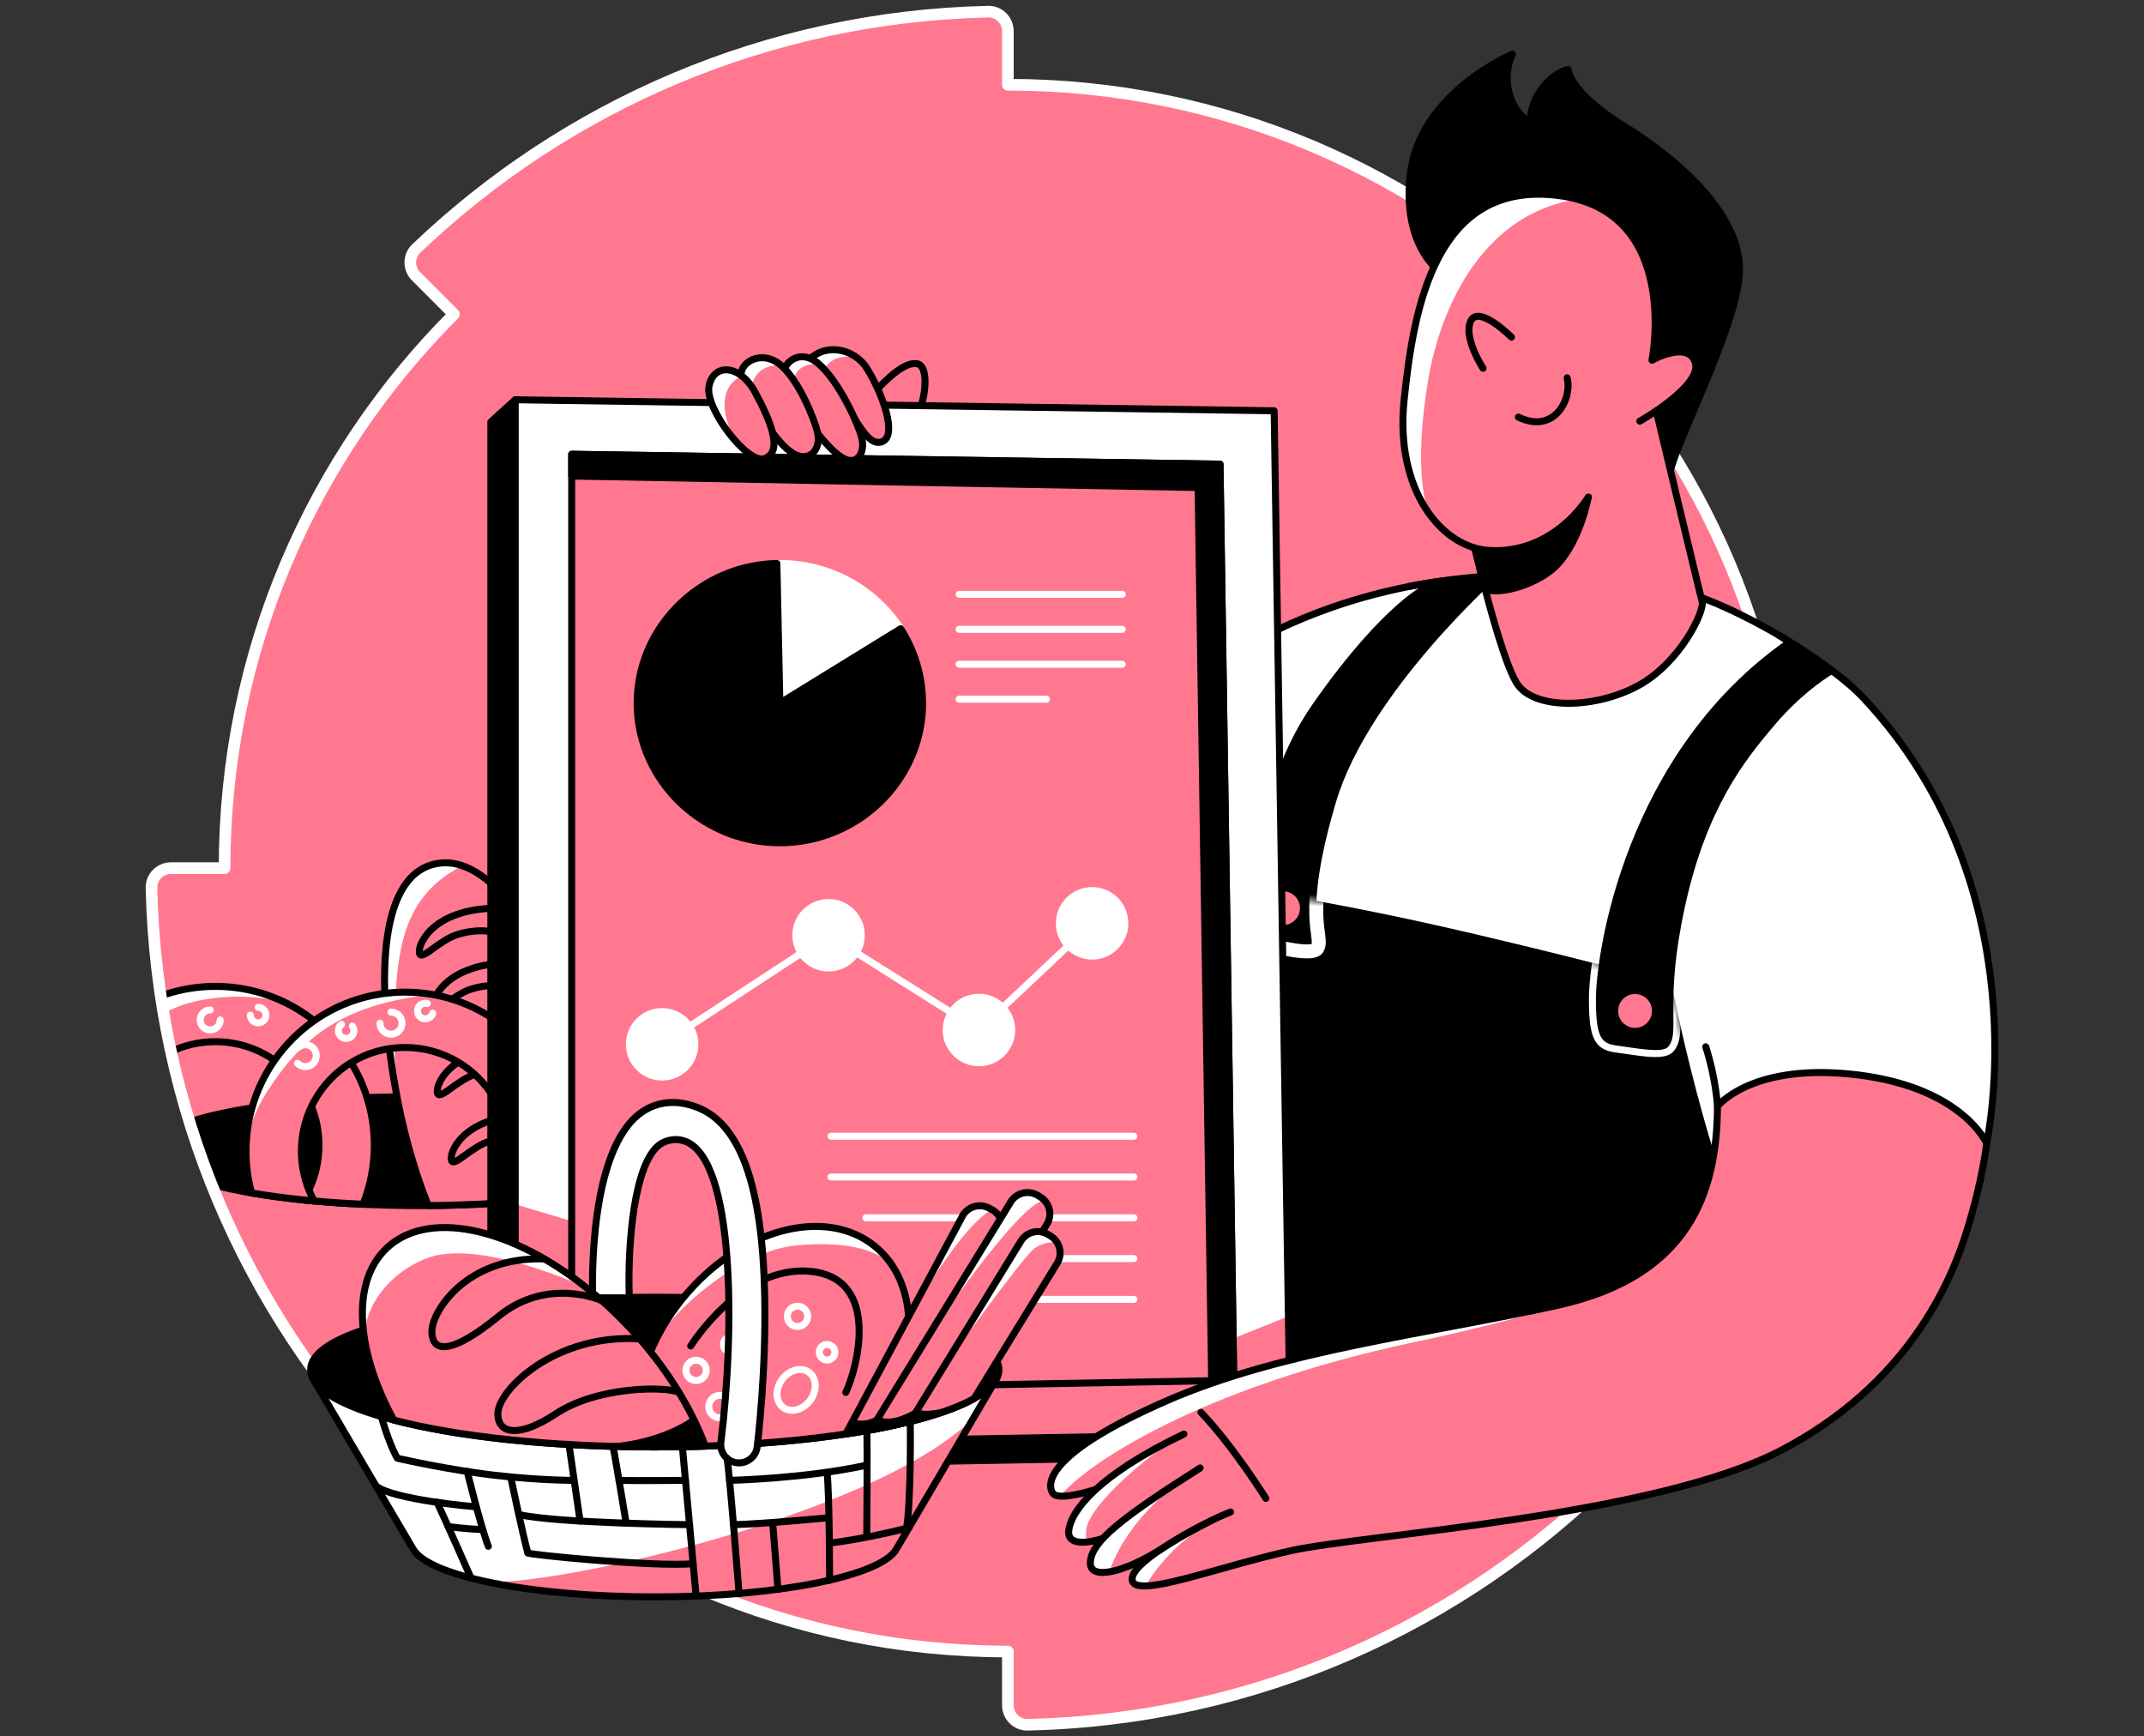<svg width="368" height="298" viewBox="0 0 368 298" fill="none" xmlns="http://www.w3.org/2000/svg">
<rect x="0" y="0" width="368" height="298" fill="#333333" stroke="none"/>
<path d="M77.937 244.063C102.264 268.391 135.87 283.433 172.991 283.433V292.656C172.991 294.515 174.517 296.04 176.376 295.999C254.884 294.226 318.226 230.898 320.002 152.372C320.047 150.513 318.519 148.988 316.659 148.988H307.436C307.436 74.739 247.244 14.543 172.991 14.543V5.344C172.991 3.478 171.466 1.956 169.607 2.001C131.57 2.862 97.083 18.172 71.437 42.661C70.094 43.942 70.094 46.097 71.406 47.409L77.913 53.933C53.592 78.261 38.547 111.867 38.547 148.988H29.344C27.485 148.988 25.959 150.513 26.001 152.372C26.858 190.409 42.175 224.893 66.661 250.539C67.942 251.886 70.09 251.882 71.409 250.57L77.933 244.063H77.937Z" fill="#FF788F"/>
<mask id="mask0_5742_690" style="mask-type:alpha" maskUnits="userSpaceOnUse" x="26" y="2" width="295" height="294">
<path d="M77.937 244.063C102.264 268.391 135.87 283.433 172.991 283.433V292.656C172.991 294.515 174.517 296.04 176.376 295.999C254.884 294.226 318.226 230.898 320.002 152.372C320.047 150.513 318.519 148.988 316.659 148.988H307.436C307.436 74.739 247.244 14.543 172.991 14.543V5.344C172.991 3.478 171.466 1.956 169.607 2.001C131.57 2.862 97.083 18.172 71.437 42.661C70.094 43.942 70.094 46.097 71.406 47.409L77.913 53.933C53.592 78.261 38.547 111.867 38.547 148.988H29.344C27.485 148.988 25.959 150.513 26.001 152.372C26.858 190.409 42.175 224.893 66.661 250.539C67.942 251.886 70.09 251.882 71.409 250.57L77.933 244.063H77.937Z" fill="#B880FF"/>
</mask>
<g mask="url(#mask0_5742_690)">
<path d="M117.678 197.26C117.678 198.531 116.507 199.75 114.386 200.862H114.38C112.851 201.667 110.833 202.414 108.392 203.089C107.604 203.31 106.771 203.52 105.903 203.723C105.438 203.836 104.95 203.943 104.461 204.046C103.758 204.198 103.032 204.346 102.285 204.487C101.934 204.556 101.582 204.618 101.221 204.68C101.042 204.707 100.866 204.738 100.68 204.769C99.613 204.952 98.504 205.124 97.358 205.286C96.787 205.365 96.208 205.444 95.619 205.516C92.297 205.947 88.696 206.281 84.888 206.515C82.884 206.639 80.822 206.735 78.718 206.797C77.007 206.856 75.265 206.887 73.495 206.897C73.01 206.904 72.518 206.904 72.025 206.904C71.35 206.904 70.679 206.897 70.015 206.894C67.377 206.866 64.799 206.794 62.303 206.68C59.393 206.549 56.587 206.36 53.916 206.115H53.909C53.292 206.057 52.68 206.002 52.077 205.936C48.886 205.606 45.904 205.203 43.181 204.738C41.087 204.377 39.156 203.974 37.4 203.544C30.528 201.86 26.369 199.66 26.369 197.26C26.369 195.377 28.927 193.69 33.358 192.299C36.026 191.463 39.37 190.729 43.243 190.127C46.221 189.665 49.512 189.273 53.045 188.977C53.355 188.946 53.661 188.918 53.978 188.898C56.839 188.663 59.858 188.488 62.995 188.374C63.528 188.354 64.062 188.333 64.602 188.316C65.769 188.278 66.95 188.254 68.145 188.233C69.426 188.216 70.72 188.206 72.029 188.206C73.337 188.206 74.583 188.216 75.837 188.233C78.945 188.285 81.965 188.391 84.864 188.553C88.661 188.753 92.259 189.049 95.571 189.431C97.454 189.645 99.248 189.886 100.939 190.154C102.557 190.406 104.078 190.684 105.497 190.981C105.576 190.998 105.648 191.012 105.721 191.022C106.929 191.277 108.065 191.556 109.112 191.838C109.804 192.031 110.458 192.223 111.068 192.423C111.704 192.633 112.297 192.843 112.851 193.067C113.436 193.298 113.97 193.532 114.459 193.78C115.95 194.537 116.958 195.353 117.406 196.224C117.588 196.558 117.678 196.909 117.678 197.26V197.26Z" fill="black" stroke="black" stroke-width="1.2" stroke-linecap="round" stroke-linejoin="round"/>
<path d="M102.285 204.487C101.934 204.556 101.582 204.618 101.221 204.68C101.042 204.707 100.866 204.738 100.68 204.769C99.613 204.952 98.504 205.124 97.358 205.286C96.786 205.365 96.208 205.444 95.619 205.516C92.297 205.947 88.696 206.281 84.888 206.515C82.884 206.639 80.822 206.735 78.718 206.797C77.007 206.855 75.265 206.886 73.495 206.897C71.664 202.314 70.08 197.191 68.854 191.717C68.593 190.547 68.359 189.383 68.142 188.233C64.237 167.555 65.146 149.449 75.42 148.141C84.939 146.929 94.941 162.639 99.882 184.793C100.284 186.598 100.636 188.388 100.932 190.151C101.796 195.201 102.23 200.045 102.278 204.483L102.285 204.487Z" fill="#FF788F"/>
<path d="M79.073 148.733C70.352 153.326 68.279 160.752 67.814 172.182C67.35 183.613 68.334 189.208 68.334 189.208C68.334 189.208 64.709 179.574 65.701 164.722C66.637 150.702 71.333 149.394 74.845 148.241C78.357 147.087 79.073 148.733 79.073 148.733Z" fill="white"/>
<path d="M102.285 204.487C101.934 204.556 101.582 204.618 101.221 204.68C101.042 204.707 100.866 204.738 100.68 204.769C99.613 204.952 98.504 205.124 97.358 205.286C96.786 205.365 96.208 205.444 95.619 205.516C92.297 205.947 88.696 206.281 84.888 206.515C82.884 206.639 80.822 206.735 78.718 206.797C77.007 206.855 75.265 206.886 73.495 206.897C71.664 202.314 70.08 197.191 68.854 191.717C68.593 190.547 68.359 189.383 68.142 188.233C64.237 167.555 65.146 149.449 75.42 148.141C84.939 146.929 94.941 162.639 99.882 184.793C100.284 186.598 100.636 188.388 100.932 190.151C101.796 195.201 102.23 200.045 102.278 204.483L102.285 204.487Z" stroke="black" stroke-width="1.2" stroke-linecap="round" stroke-linejoin="round"/>
<path d="M62.998 188.375C62.334 186.244 61.414 184.23 60.268 182.363C58.584 179.606 56.422 177.172 53.905 175.178C49.247 171.484 43.363 169.281 36.963 169.281C31.086 169.281 25.646 171.14 21.191 174.293C18.647 176.097 16.43 178.328 14.629 180.876L23.739 184.663C24.204 184.147 24.696 183.658 25.219 183.204C28.349 180.453 32.46 178.776 36.959 178.776C40.736 178.776 44.245 179.953 47.119 181.968C49.664 183.737 51.719 186.147 53.048 188.974C53.196 189.277 53.33 189.58 53.458 189.893C54.291 191.955 54.749 194.204 54.749 196.558C54.749 199.299 54.133 201.902 53.017 204.219C52.735 204.804 52.421 205.379 52.081 205.93C52.683 205.992 53.296 206.051 53.912 206.109H53.919C56.594 206.353 59.397 206.543 62.306 206.674C63.563 203.544 64.248 200.132 64.248 196.558C64.248 193.708 63.807 190.953 62.998 188.368V188.375Z" fill="#FF788F"/>
<path d="M19.019 182.704C19.019 182.704 23.856 174.255 32.928 172.004C42.003 169.752 49.209 172.183 49.209 172.183C49.209 172.183 42.54 167.979 32.308 169.549C22.076 171.119 14.626 180.119 14.626 180.119L19.015 182.708L19.019 182.704Z" fill="white"/>
<path d="M62.998 188.375C62.334 186.244 61.414 184.23 60.268 182.363C58.584 179.606 56.422 177.172 53.905 175.178C49.247 171.484 43.363 169.281 36.963 169.281C31.086 169.281 25.646 171.14 21.191 174.293C18.647 176.097 16.43 178.328 14.629 180.876L23.739 184.663C24.204 184.147 24.696 183.658 25.219 183.204C28.349 180.453 32.46 178.776 36.959 178.776C40.736 178.776 44.245 179.953 47.119 181.968C49.664 183.737 51.719 186.147 53.048 188.974C53.196 189.277 53.33 189.58 53.458 189.893C54.291 191.955 54.749 194.204 54.749 196.558C54.749 199.299 54.133 201.902 53.017 204.219C52.735 204.804 52.421 205.379 52.081 205.93C52.683 205.992 53.296 206.051 53.912 206.109H53.919C56.594 206.353 59.397 206.543 62.306 206.674C63.563 203.544 64.248 200.132 64.248 196.558C64.248 193.708 63.807 190.953 62.998 188.368V188.375Z" stroke="black" stroke-width="1.2" stroke-linecap="round" stroke-linejoin="round"/>
<path d="M86.465 165.266C76.071 165.817 73.867 171.907 74.342 173.064C74.821 174.221 77.713 170.73 80.867 169.752C84.182 168.726 86.564 169.27 86.564 169.27" stroke="black" stroke-width="1.2" stroke-linecap="round" stroke-linejoin="round"/>
<path d="M87.229 179.86C76.835 180.411 74.632 186.501 75.107 187.658C75.585 188.815 78.477 185.324 81.631 184.346C84.946 183.32 87.329 183.864 87.329 183.864" stroke="black" stroke-width="1.2" stroke-linecap="round" stroke-linejoin="round"/>
<path d="M89.622 191.366C79.228 191.917 77.024 198.008 77.499 199.164C77.978 200.321 80.87 196.83 84.024 195.852C87.339 194.826 89.722 195.37 89.722 195.37" stroke="black" stroke-width="1.2" stroke-linecap="round" stroke-linejoin="round"/>
<path d="M95.571 189.432C92.118 178.328 81.758 170.269 69.519 170.269C63.711 170.269 58.326 172.083 53.905 175.178C51.261 177.023 48.961 179.327 47.123 181.971C45.405 184.426 44.086 187.173 43.25 190.127C42.585 192.485 42.23 194.982 42.23 197.557C42.23 200.132 42.564 202.449 43.188 204.735C45.907 205.2 48.892 205.603 52.084 205.933C52.687 205.995 53.299 206.054 53.916 206.112C53.585 205.506 53.282 204.873 53.02 204.222C52.187 202.16 51.729 199.912 51.729 197.557C51.729 194.816 52.352 192.214 53.461 189.896C53.623 189.556 53.795 189.222 53.984 188.898C55.475 186.213 57.648 183.957 60.268 182.363C62.964 180.714 66.134 179.767 69.519 179.767C76.06 179.767 81.772 183.293 84.867 188.554C86.42 191.191 87.312 194.272 87.312 197.56C87.312 200.848 86.434 203.885 84.895 206.519C88.703 206.285 92.304 205.947 95.626 205.52C96.394 203.004 96.807 200.328 96.807 197.56C96.807 194.792 96.377 192.003 95.571 189.435V189.432Z" fill="#FF788F"/>
<path d="M74.132 170.661C58.891 172.42 51.994 177.808 45.87 187.307C41.621 193.894 42.131 199.141 42.465 201.117C42.798 203.096 40.66 189.18 47.687 181.193C54.714 173.209 59.6 171.993 64.251 170.778C68.902 169.563 74.136 170.658 74.136 170.658L74.132 170.661Z" fill="white"/>
<path d="M95.571 189.432C92.118 178.328 81.758 170.269 69.519 170.269C63.711 170.269 58.326 172.083 53.905 175.178C51.261 177.023 48.961 179.327 47.123 181.971C45.405 184.426 44.086 187.173 43.25 190.127C42.585 192.485 42.23 194.982 42.23 197.557C42.23 200.132 42.564 202.449 43.188 204.735C45.907 205.2 48.892 205.603 52.084 205.933C52.687 205.995 53.299 206.054 53.916 206.112C53.585 205.506 53.282 204.873 53.02 204.222C52.187 202.16 51.729 199.912 51.729 197.557C51.729 194.816 52.352 192.214 53.461 189.896C53.623 189.556 53.795 189.222 53.984 188.898C55.475 186.213 57.648 183.957 60.268 182.363C62.964 180.714 66.134 179.767 69.519 179.767C76.06 179.767 81.772 183.293 84.867 188.554C86.42 191.191 87.312 194.272 87.312 197.56C87.312 200.848 86.434 203.885 84.895 206.519C88.703 206.285 92.304 205.947 95.626 205.52C96.394 203.004 96.807 200.328 96.807 197.56C96.807 194.792 96.377 192.003 95.571 189.435V189.432Z" stroke="black" stroke-width="1.2" stroke-linecap="round" stroke-linejoin="round"/>
<path d="M37.796 175.04C37.796 175.987 37.028 176.755 36.081 176.755C35.135 176.755 34.367 175.987 34.367 175.04C34.367 174.093 35.135 173.326 36.081 173.326" stroke="white" stroke-width="1.2" stroke-linecap="round" stroke-linejoin="round"/>
<path d="M51.103 179.826C51.846 179.103 53.038 179.123 53.761 179.867C54.484 180.611 54.463 181.802 53.719 182.525C52.976 183.248 51.785 183.227 51.062 182.484" stroke="white" stroke-width="1.2" stroke-linecap="round" stroke-linejoin="round"/>
<path d="M44.306 172.875C45.047 172.875 45.642 173.474 45.642 174.21C45.642 174.947 45.043 175.546 44.306 175.546C43.57 175.546 42.971 174.947 42.971 174.21" stroke="white" stroke-width="1.2" stroke-linecap="round" stroke-linejoin="round"/>
<path d="M67.112 173.701C68.159 173.701 69.006 174.548 69.006 175.595C69.006 176.641 68.159 177.488 67.112 177.488C66.066 177.488 65.219 176.641 65.219 175.595" stroke="white" stroke-width="1.2" stroke-linecap="round" stroke-linejoin="round"/>
<path d="M60.485 176.094C60.922 176.689 60.794 177.526 60.202 177.963C59.607 178.4 58.77 178.273 58.333 177.681C57.896 177.089 58.023 176.249 58.615 175.811" stroke="white" stroke-width="1.2" stroke-linecap="round" stroke-linejoin="round"/>
<path d="M74.284 173.876C74.084 174.589 73.347 175.002 72.635 174.806C71.922 174.606 71.509 173.87 71.705 173.157C71.901 172.444 72.641 172.031 73.354 172.227" stroke="white" stroke-width="1.2" stroke-linecap="round" stroke-linejoin="round"/>
<path d="M84.148 155.884C73.754 156.435 71.55 162.525 72.025 163.682C72.504 164.839 75.396 161.348 78.55 160.37C81.865 159.344 84.248 159.888 84.248 159.888" stroke="black" stroke-width="1.2" stroke-linecap="round" stroke-linejoin="round"/>
</g>
<path d="M77.937 244.063C102.264 268.391 135.87 283.433 172.991 283.433V292.656C172.991 294.515 174.517 296.041 176.376 295.999C254.884 294.226 318.226 230.898 320.002 152.372C320.047 150.513 318.519 148.988 316.659 148.988H307.436C307.436 74.739 247.244 14.543 172.991 14.543V5.344C172.991 3.478 171.466 1.956 169.607 2.001C131.57 2.862 97.083 18.172 71.437 42.661C70.094 43.942 70.094 46.097 71.406 47.409L77.913 53.933C53.592 78.261 38.547 111.867 38.547 148.988H29.344C27.485 148.988 25.959 150.513 26.001 152.372C26.858 190.409 42.175 224.893 66.661 250.539C67.942 251.886 70.09 251.882 71.409 250.57L77.933 244.063H77.937Z" stroke="white" stroke-width="2" stroke-linecap="round" stroke-linejoin="round"/>
<path d="M148.203 69.488C151.69 65.302 155.064 62.162 157.271 62.396C159.478 62.63 158.796 67.781 158.091 69.623" fill="#FF788F"/>
<path d="M148.203 69.488C151.69 65.302 155.064 62.162 157.271 62.396C159.478 62.63 158.796 67.781 158.091 69.623" stroke="black" stroke-width="1.2" stroke-linecap="round" stroke-linejoin="round"/>
<path d="M206.139 116.239C206.139 116.239 233.087 92.046 284.248 100.337C295.31 102.13 313.258 112.727 319.999 119.954C350.517 152.651 340.99 196.235 340.99 196.235L291.079 206.701L213.314 196.934L206.133 116.243L206.139 116.239Z" fill="white" stroke="black" stroke-width="1.2" stroke-linecap="round" stroke-linejoin="round"/>
<path d="M217.122 240.214L214.513 74.305L91.364 72.515L88.434 68.607L84.248 72.411V252.13L217.27 249.803L221.457 245.998L217.122 240.214Z" fill="black" stroke="black" stroke-width="1.2" stroke-linecap="round" stroke-linejoin="round"/>
<path d="M217.893 153.285C217.893 153.285 230.763 155.047 253.396 160.367C276.033 165.686 286.885 168.857 286.885 168.857C286.885 168.857 293.372 201.874 301.459 216.076C310.462 231.882 231.847 246.928 231.847 246.928C231.847 246.928 218.048 241.602 217.893 241.243C217.738 240.885 217.893 153.285 217.893 153.285V153.285Z" fill="black"/>
<path d="M257.387 98.804C257.387 98.804 234.946 118.673 229.313 137.644C223.347 157.74 227.33 160.632 226.108 162.742C225.096 164.491 215.339 161.468 215.339 161.468C215.339 161.468 213.008 138.37 225.409 120.694C237.814 103.019 245.027 100.078 245.027 100.078" fill="black"/>
<mask id="mask1_5742_690" style="mask-type:alpha" maskUnits="userSpaceOnUse" x="217" y="153" width="86" height="94">
<path d="M217.893 153.285C217.893 153.285 230.763 155.047 253.396 160.367C276.033 165.686 286.885 168.857 286.885 168.857C286.885 168.857 293.372 201.874 301.459 216.076C310.462 231.882 231.847 246.928 231.847 246.928C231.847 246.928 218.048 241.602 217.893 241.243C217.738 240.885 217.893 153.285 217.893 153.285V153.285Z" fill="black"/>
</mask>
<g mask="url(#mask1_5742_690)">
<mask id="path-31-outside-1_5742_690" maskUnits="userSpaceOnUse" x="271.926" y="107.901" width="45" height="74" fill="black">
<rect fill="white" x="271.926" y="107.901" width="45" height="74"/>
<path d="M306.589 109.901C279.015 129.243 273.944 163.4 273.926 171.463C273.913 178.325 274.939 179.113 277.624 179.457C280.778 179.864 285.353 180.824 286.341 179.64C288.504 177.054 285.529 172.303 289.247 155.416C292.969 138.528 299.507 130.41 304.647 124.364C309.787 118.319 314.869 115.478 314.869 115.478"/>
</mask>
<path d="M306.589 109.901C279.015 129.243 273.944 163.4 273.926 171.463C273.913 178.325 274.939 179.113 277.624 179.457C280.778 179.864 285.353 180.824 286.341 179.64C288.504 177.054 285.529 172.303 289.247 155.416C292.969 138.528 299.507 130.41 304.647 124.364C309.787 118.319 314.869 115.478 314.869 115.478" fill="black"/>
<path d="M307.278 110.883C307.821 110.503 307.952 109.754 307.571 109.212C307.191 108.669 306.442 108.538 305.9 108.918L307.278 110.883ZM273.926 171.463L272.726 171.461L272.726 171.461L273.926 171.463ZM277.624 179.457L277.777 178.267L277.777 178.267L277.624 179.457ZM286.341 179.64L285.421 178.87L285.42 178.871L286.341 179.64ZM289.247 155.416L288.075 155.158L288.075 155.158L289.247 155.416ZM315.455 116.526C316.033 116.202 316.24 115.471 315.917 114.893C315.593 114.314 314.862 114.108 314.284 114.431L315.455 116.526ZM305.9 108.918C291.865 118.763 283.582 132.36 278.808 144.471C274.039 156.569 272.735 167.272 272.726 171.461L275.126 171.466C275.135 167.591 276.376 157.184 281.04 145.352C285.699 133.533 293.739 120.381 307.278 110.883L305.9 108.918ZM272.726 171.461C272.723 173.198 272.785 174.594 272.931 175.714C273.076 176.825 273.313 177.741 273.706 178.473C274.12 179.242 274.685 179.767 275.388 180.108C276.046 180.427 276.776 180.559 277.471 180.648L277.777 178.267C277.13 178.184 276.724 178.089 276.435 177.948C276.19 177.83 275.997 177.665 275.82 177.336C275.623 176.97 275.438 176.38 275.311 175.403C275.184 174.435 275.123 173.159 275.126 171.466L272.726 171.461ZM277.471 180.648C278.954 180.839 281.006 181.196 282.692 181.341C283.55 181.415 284.406 181.444 285.142 181.361C285.809 181.285 286.699 181.085 287.263 180.409L285.42 178.871C285.49 178.787 285.438 178.911 284.87 178.976C284.372 179.033 283.702 179.019 282.898 178.95C281.26 178.809 279.447 178.482 277.777 178.267L277.471 180.648ZM287.262 180.41C288.033 179.488 288.289 178.416 288.381 177.232C288.469 176.095 288.415 174.627 288.411 172.888C288.402 169.337 288.582 164.016 290.419 155.674L288.075 155.158C286.194 163.703 286.002 169.202 286.011 172.894C286.015 174.777 286.067 176.037 285.988 177.046C285.914 178.008 285.731 178.499 285.421 178.87L287.262 180.41ZM290.419 155.674C294.083 139.05 300.49 131.107 305.561 125.142L303.733 123.587C298.524 129.713 291.855 138.007 288.075 155.158L290.419 155.674ZM305.561 125.142C308.066 122.196 310.556 120.031 312.416 118.607C313.345 117.895 314.115 117.369 314.647 117.024C314.914 116.851 315.121 116.724 315.259 116.641C315.327 116.6 315.379 116.569 315.412 116.55C315.429 116.541 315.441 116.534 315.448 116.53C315.451 116.528 315.454 116.526 315.455 116.526C315.455 116.525 315.456 116.525 315.456 116.525C315.456 116.525 315.456 116.525 315.455 116.525C315.455 116.525 315.455 116.526 315.455 116.526C315.455 116.526 315.455 116.526 314.869 115.478C314.284 114.431 314.283 114.431 314.283 114.431C314.283 114.431 314.283 114.431 314.282 114.432C314.282 114.432 314.281 114.432 314.281 114.432C314.28 114.433 314.278 114.434 314.276 114.435C314.272 114.437 314.267 114.44 314.261 114.444C314.249 114.451 314.231 114.461 314.21 114.473C314.166 114.499 314.103 114.535 314.023 114.583C313.863 114.68 313.633 114.821 313.342 115.01C312.762 115.386 311.94 115.948 310.956 116.702C308.989 118.209 306.368 120.487 303.733 123.587L305.561 125.142Z" fill="white" mask="url(#path-31-outside-1_5742_690)"/>
<mask id="path-33-outside-2_5742_690" maskUnits="userSpaceOnUse" x="213.165" y="96.804" width="46" height="68" fill="black">
<rect fill="white" x="213.165" y="96.804" width="46" height="68"/>
<path d="M257.387 98.804C257.387 98.804 234.946 118.673 229.313 137.644C223.347 157.74 227.33 160.632 226.108 162.742C225.096 164.491 215.339 161.468 215.339 161.468C215.339 161.468 213.008 138.37 225.409 120.694C237.814 103.019 245.027 100.078 245.027 100.078"/>
</mask>
<path d="M257.387 98.804C257.387 98.804 234.946 118.673 229.313 137.644C223.347 157.74 227.33 160.632 226.108 162.742C225.096 164.491 215.339 161.468 215.339 161.468C215.339 161.468 213.008 138.37 225.409 120.694C237.814 103.019 245.027 100.078 245.027 100.078" fill="black"/>
<path d="M258.182 99.703C258.678 99.264 258.724 98.505 258.285 98.009C257.846 97.513 257.087 97.467 256.591 97.906L258.182 99.703ZM229.313 137.644L228.163 137.302L228.163 137.302L229.313 137.644ZM226.108 162.742L225.07 162.141L225.07 162.141L226.108 162.742ZM215.339 161.468L214.145 161.589C214.193 162.068 214.523 162.472 214.984 162.615L215.339 161.468ZM225.409 120.694L224.427 120.005L224.427 120.005L225.409 120.694ZM245.48 101.19C246.093 100.939 246.388 100.239 246.138 99.625C245.888 99.012 245.188 98.717 244.574 98.967L245.48 101.19ZM257.387 98.804C256.591 97.906 256.591 97.906 256.591 97.906C256.59 97.907 256.59 97.907 256.59 97.907C256.589 97.908 256.587 97.909 256.586 97.911C256.583 97.913 256.578 97.918 256.572 97.923C256.561 97.933 256.544 97.948 256.522 97.968C256.477 98.008 256.412 98.066 256.328 98.143C256.158 98.296 255.911 98.522 255.595 98.816C254.962 99.404 254.055 100.262 252.95 101.35C250.741 103.527 247.736 106.628 244.553 110.328C238.214 117.695 231.055 127.564 228.163 137.302L230.464 137.985C233.205 128.753 240.082 119.203 246.372 111.893C249.503 108.254 252.46 105.202 254.634 103.06C255.721 101.99 256.611 101.148 257.228 100.574C257.537 100.288 257.777 100.068 257.939 99.921C258.02 99.848 258.082 99.793 258.123 99.756C258.143 99.738 258.158 99.724 258.168 99.715C258.173 99.711 258.177 99.707 258.179 99.705C258.18 99.704 258.181 99.704 258.182 99.703C258.182 99.703 258.182 99.703 258.182 99.703C258.182 99.703 258.182 99.703 257.387 98.804ZM228.163 137.302C225.155 147.433 224.63 153.31 224.732 156.971C224.783 158.793 224.991 160.058 225.094 160.903C225.206 161.808 225.151 162 225.07 162.141L227.147 163.344C227.676 162.429 227.582 161.469 227.477 160.61C227.364 159.69 227.178 158.581 227.131 156.904C227.038 153.567 227.505 147.95 230.464 137.985L228.163 137.302ZM225.07 162.141C225.193 161.928 225.335 161.962 225.082 162.021C224.867 162.071 224.523 162.099 224.041 162.082C223.087 162.048 221.852 161.851 220.59 161.587C219.34 161.325 218.114 161.009 217.198 160.756C216.74 160.631 216.362 160.521 216.099 160.444C215.968 160.405 215.865 160.374 215.796 160.353C215.762 160.343 215.736 160.335 215.718 160.33C215.71 160.327 215.703 160.325 215.699 160.324C215.697 160.323 215.696 160.323 215.695 160.322C215.694 160.322 215.694 160.322 215.694 160.322C215.694 160.322 215.694 160.322 215.694 160.322C215.694 160.322 215.694 160.322 215.339 161.468C214.984 162.615 214.984 162.615 214.984 162.615C214.984 162.615 214.984 162.615 214.985 162.615C214.985 162.615 214.986 162.615 214.986 162.615C214.988 162.616 214.99 162.617 214.992 162.617C214.998 162.619 215.005 162.621 215.015 162.624C215.035 162.63 215.064 162.639 215.101 162.65C215.175 162.673 215.283 162.705 215.421 162.746C215.695 162.827 216.087 162.94 216.561 163.07C217.505 163.33 218.782 163.66 220.098 163.936C221.401 164.209 222.795 164.439 223.956 164.48C224.531 164.501 225.115 164.478 225.627 164.358C226.102 164.248 226.77 163.994 227.147 163.343L225.07 162.141ZM215.339 161.468C216.533 161.348 216.533 161.348 216.533 161.348C216.533 161.348 216.533 161.348 216.533 161.348C216.533 161.348 216.533 161.347 216.533 161.347C216.532 161.345 216.532 161.341 216.532 161.337C216.531 161.328 216.529 161.313 216.528 161.293C216.524 161.252 216.518 161.19 216.512 161.108C216.498 160.943 216.48 160.694 216.461 160.37C216.422 159.722 216.38 158.77 216.368 157.571C216.344 155.171 216.439 151.785 216.915 147.854C217.869 139.978 220.346 130 226.392 121.384L224.427 120.005C218.071 129.065 215.513 139.474 214.532 147.565C214.041 151.619 213.943 155.112 213.968 157.595C213.981 158.837 214.024 159.828 214.065 160.512C214.085 160.854 214.105 161.12 214.12 161.301C214.127 161.392 214.133 161.462 214.137 161.51C214.14 161.535 214.141 161.553 214.143 161.566C214.143 161.573 214.144 161.578 214.144 161.582C214.144 161.584 214.144 161.585 214.145 161.586C214.145 161.587 214.145 161.588 214.145 161.588C214.145 161.588 214.145 161.589 215.339 161.468ZM226.391 121.384C232.55 112.608 237.393 107.53 240.661 104.66C242.295 103.225 243.535 102.343 244.349 101.827C244.755 101.569 245.056 101.403 245.245 101.304C245.34 101.255 245.408 101.223 245.447 101.205C245.466 101.196 245.479 101.19 245.484 101.188C245.487 101.186 245.488 101.186 245.487 101.186C245.487 101.187 245.486 101.187 245.485 101.187C245.484 101.188 245.484 101.188 245.483 101.188C245.482 101.189 245.482 101.189 245.481 101.189C245.481 101.189 245.48 101.19 245.027 100.078C244.574 98.967 244.573 98.967 244.572 98.968C244.572 98.968 244.571 98.968 244.57 98.969C244.569 98.969 244.568 98.97 244.566 98.97C244.563 98.972 244.559 98.973 244.556 98.975C244.548 98.978 244.538 98.982 244.527 98.987C244.504 98.997 244.475 99.01 244.439 99.027C244.366 99.06 244.266 99.108 244.14 99.174C243.887 99.305 243.527 99.507 243.063 99.801C242.137 100.388 240.798 101.346 239.078 102.856C235.639 105.875 230.673 111.105 224.427 120.005L226.391 121.384Z" fill="white" mask="url(#path-33-outside-2_5742_690)"/>
</g>
<path d="M248.618 47.743C248.618 47.743 240.451 43.712 242.08 29.823C243.708 15.931 259.577 9.296 259.577 9.296C259.577 9.296 257.686 12.973 259.432 17.16C260.706 20.214 262.623 20.909 262.623 20.909C262.623 20.909 262.551 18.392 264.211 15.845C266.455 12.392 269.148 11.927 269.148 11.927C269.148 11.927 269.327 15.807 278.667 21.577C289.017 27.974 299.132 37.507 298.55 47.041C297.968 56.574 286.675 77.885 286.624 81.477C286.572 85.064 248.618 47.743 248.618 47.743V47.743Z" fill="black" stroke="black" stroke-width="1.2" stroke-linecap="round" stroke-linejoin="round"/>
<path d="M220.221 158.762C221.826 158.762 223.127 157.461 223.127 155.856C223.127 154.252 221.826 152.951 220.221 152.951C218.616 152.951 217.315 154.252 217.315 155.856C217.315 157.461 218.616 158.762 220.221 158.762Z" fill="#FF788F"/>
<path d="M252.126 89.736C252.126 89.736 257.438 113.457 260.609 117.644C263.784 121.83 274.016 121.596 281.225 117.644C288.435 113.691 292.621 104.854 292.156 103.225C291.692 101.597 283.553 67.46 283.553 67.46" fill="#FF788F"/>
<path d="M252.126 89.736C252.126 89.736 257.438 113.457 260.609 117.644C263.784 121.83 274.016 121.596 281.225 117.644C288.435 113.691 292.621 104.854 292.156 103.225C291.692 101.597 283.553 67.46 283.553 67.46" stroke="black" stroke-width="1.2" stroke-linecap="round" stroke-linejoin="round"/>
<path d="M254.911 101.115C257.659 102.199 264.324 100.113 267.347 96.852C271.3 92.59 272.618 85.302 272.618 85.302L253.011 93.537L254.911 101.115V101.115Z" fill="black" stroke="black" stroke-width="1.2" stroke-linecap="round" stroke-linejoin="round"/>
<path d="M272.622 85.302C272.622 85.302 266.941 95.017 255.779 94.484C247.347 94.081 239.442 83.986 240.992 68.793C242.613 52.89 246.342 30.873 267.502 33.555C288.662 36.237 283.549 61.818 283.549 61.818C283.549 61.818 289.829 58.33 290.993 62.282C292.156 66.235 281.459 72.284 281.459 72.284" fill="#FF788F"/>
<path d="M270.829 34.184C255.39 36.447 247.339 51.354 245.03 65.842C243.089 78.013 243.898 85.725 245.777 89.271C247.657 92.817 238.613 80.936 240.61 69.877C242.606 58.819 243.657 46.807 248.181 41.973C252.704 37.139 253.844 35.335 259.435 33.844C265.027 32.353 270.829 34.184 270.829 34.184Z" fill="white"/>
<path d="M272.622 85.302C272.622 85.302 266.941 95.017 255.779 94.484C247.347 94.081 239.442 83.986 240.992 68.793C242.613 52.89 246.342 30.873 267.502 33.555C288.662 36.237 283.549 61.818 283.549 61.818C283.549 61.818 289.829 58.33 290.993 62.282C292.156 66.235 281.459 72.284 281.459 72.284" stroke="black" stroke-width="1.2" stroke-linecap="round" stroke-linejoin="round"/>
<path d="M260.609 71.582C266.889 74.604 269.912 68.325 268.982 64.837Z" fill="#FF788F"/>
<path d="M260.609 71.582C266.889 74.604 269.912 68.325 268.982 64.837" stroke="black" stroke-width="1.2" stroke-linecap="round" stroke-linejoin="round"/>
<path d="M259.432 57.858C259.432 57.858 253.851 52.277 252.457 55.066C251.062 57.858 254.55 63.205 254.55 63.205" fill="#FF788F"/>
<path d="M259.432 57.858C259.432 57.858 253.851 52.277 252.457 55.066C251.062 57.858 254.55 63.205 254.55 63.205" stroke="black" stroke-width="1.2" stroke-linecap="round" stroke-linejoin="round"/>
<path d="M88.434 68.607V248.325L221.457 245.998L218.696 70.501L88.434 68.607Z" fill="white"/>
<path d="M88.626 214L88.436 206.68L172.313 231.686L205.73 232.079L221.143 225.912L221.457 245.998L123.734 247.537L87.329 243.95L88.626 214Z" fill="#FF788F"/>
<path d="M88.434 68.607V248.325L221.457 245.998L218.696 70.501L88.434 68.607Z" stroke="black" stroke-width="1.2" stroke-linecap="round" stroke-linejoin="round"/>
<path d="M98.126 77.961V238.971L211.765 236.888L209.407 79.659L98.126 77.961Z" fill="#FF788F" stroke="black" stroke-width="1.2" stroke-linecap="round" stroke-linejoin="round"/>
<path d="M98.126 77.961L209.407 79.659L211.765 236.888L207.971 236.957L205.644 83.673L98.126 81.7V77.961Z" fill="black" stroke="black" stroke-width="1.2" stroke-linecap="round" stroke-linejoin="round"/>
<path d="M294.79 189.876C294.711 204.839 289.829 219.023 267.502 223.985C245.175 228.946 220.059 231.738 200.214 240.418C180.37 249.1 179.478 254.347 180.68 256.231C182.384 258.906 200.407 250.997 200.407 250.997L208.164 260.824C208.164 260.824 194.014 267.702 194.324 271.111C194.634 274.523 208.897 268.942 221.457 266.15C234.017 263.357 283.939 260.259 305.642 248.939C327.346 237.622 334.79 220.256 337.582 211.263C340.374 202.27 340.994 196.225 340.994 196.225C340.994 196.225 336.632 186.085 317.118 184.288C300.296 182.739 294.79 189.869 294.79 189.869V189.876Z" fill="#FF788F"/>
<path d="M181.96 256.771C186.343 251.349 205.761 238.218 242.62 230.364C279.48 222.511 283.312 217.192 283.312 217.192C283.312 217.192 276.625 223.5 262.125 225C249.412 228.365 230.266 231.254 220.644 233.422C200.411 237.977 190.233 244.838 185.554 248.326C180.876 251.814 179.557 254.953 180.683 256.234C181.805 257.515 181.96 256.771 181.96 256.771Z" fill="white"/>
<path d="M209.018 260.431C200.083 265.348 196.665 272.185 196.654 272.185C196.644 272.185 194.093 273.056 194.327 271.118C194.561 269.18 201.533 264.683 201.533 264.683L209.021 260.431H209.018Z" fill="white"/>
<path d="M294.79 189.876C294.711 204.839 289.829 219.023 267.502 223.985C245.175 228.946 220.059 231.738 200.214 240.418C180.37 249.1 179.478 254.347 180.68 256.231C182.384 258.906 200.407 250.997 200.407 250.997L208.164 260.824C208.164 260.824 194.014 267.702 194.324 271.111C194.634 274.523 208.897 268.942 221.457 266.15C234.017 263.357 283.939 260.259 305.642 248.939C327.346 237.622 334.79 220.256 337.582 211.263C340.374 202.27 340.994 196.225 340.994 196.225C340.994 196.225 336.632 186.085 317.118 184.288C300.296 182.739 294.79 189.869 294.79 189.869V189.876Z" stroke="black" stroke-width="1.2" stroke-linecap="round" stroke-linejoin="round"/>
<path d="M203.203 246.115C188.553 253.091 183.785 259.253 183.434 262.744C183.086 266.232 190.061 264.721 196.458 260.534C202.855 256.347 205.73 255.122 205.73 255.122" fill="#FF788F"/>
<path d="M201.529 246.927C191.92 253.789 187.328 259.225 186.574 261.88C186.174 263.285 186.574 264.679 186.574 264.679C186.574 264.679 183.874 265.764 183.42 263.44C182.969 261.116 185.82 257.129 189.397 254.474C192.977 251.823 201.526 246.927 201.526 246.927H201.529Z" fill="white"/>
<path d="M203.203 246.115C188.553 253.091 183.785 259.253 183.434 262.744C183.086 266.232 190.061 264.721 196.458 260.534C202.855 256.347 205.73 255.122 205.73 255.122" stroke="black" stroke-width="1.2" stroke-linecap="round" stroke-linejoin="round"/>
<path d="M205.991 251.93C192.271 260.651 187.503 264.49 187.155 267.977C186.808 271.465 193.28 269.799 199.674 265.612C206.07 261.426 211.224 259.487 211.224 259.487" fill="#FF788F"/>
<path d="M204.142 253.111C192.536 261.116 190.395 269.864 190.395 269.864C190.395 269.864 187.94 270.677 187.548 269.327C187.155 267.977 186.659 266.232 189.803 263.512C192.946 260.792 204.142 253.111 204.142 253.111V253.111Z" fill="white"/>
<path d="M205.991 251.93C192.271 260.651 187.503 264.49 187.155 267.977C186.808 271.465 193.28 269.799 199.674 265.612C206.07 261.426 211.224 259.487 211.224 259.487" stroke="black" stroke-width="1.2" stroke-linecap="round" stroke-linejoin="round"/>
<path d="M206.139 242.394C211.782 248.322 217.274 257.16 217.274 257.16Z" fill="#FF788F"/>
<path d="M206.139 242.394C211.782 248.322 217.274 257.16 217.274 257.16" stroke="black" stroke-width="1.2" stroke-linecap="round" stroke-linejoin="round"/>
<path d="M292.776 179.643C294.573 185.276 294.79 189.876 294.79 189.876" stroke="black" stroke-width="1.2" stroke-linecap="round" stroke-linejoin="round"/>
<path d="M138.552 62.162C141.227 58.746 146.54 59.642 148.784 63.208C151.46 67.46 154.248 75.069 151.226 75.864C148.447 76.598 146.457 70.287 144.133 68.607C141.809 66.927 138.552 62.162 138.552 62.162V62.162Z" fill="#FF788F"/>
<path d="M147.132 61.229C142.116 60.736 141.558 63.467 141.558 63.467L138.804 61.418C138.804 61.418 140.835 59.521 143.193 60.02C145.548 60.519 147.132 61.229 147.132 61.229Z" fill="white"/>
<path d="M138.552 62.162C141.227 58.746 146.54 59.642 148.784 63.208C151.46 67.46 154.248 75.069 151.226 75.864C148.447 76.598 146.457 70.287 144.133 68.607C141.809 66.927 138.552 62.162 138.552 62.162V62.162Z" stroke="black" stroke-width="1.2" stroke-linecap="round" stroke-linejoin="round"/>
<path d="M134.403 65.688C133.591 62.858 136.924 59.384 140.449 62.382C143.975 65.378 147.276 72.659 147.893 75.069C148.475 77.342 147.486 79.191 145.837 79.022C141.995 78.629 134.403 65.688 134.403 65.688Z" fill="#FF788F"/>
<path d="M140.449 62.383C136.294 62.458 136.328 65.189 136.328 65.189L134.583 63.378C134.583 63.378 135.271 61.03 137.747 61.391C140.222 61.753 140.449 62.383 140.449 62.383Z" fill="white"/>
<path d="M134.403 65.688C133.591 62.858 136.924 59.384 140.449 62.382C143.975 65.378 147.276 72.659 147.893 75.069C148.475 77.342 147.486 79.191 145.837 79.022C141.995 78.629 134.403 65.688 134.403 65.688Z" stroke="black" stroke-width="1.2" stroke-linecap="round" stroke-linejoin="round"/>
<path d="M127.287 65.03C126.502 62.3 130.685 59.773 134.059 62.699C137.154 65.381 139.702 71.757 140.298 74.078C140.859 76.268 139.874 78.437 137.774 78.364C133.254 78.21 127.287 65.03 127.287 65.03V65.03Z" fill="#FF788F"/>
<path d="M134.28 62.699C129.563 62.365 129.07 66.146 129.07 66.146L126.857 64.61C126.857 64.61 127.091 62.493 129.115 61.742C131.14 60.992 132.469 61.749 133.081 62.007C133.691 62.266 134.28 62.699 134.28 62.699V62.699Z" fill="white"/>
<path d="M127.287 65.03C126.502 62.3 130.685 59.773 134.059 62.699C137.154 65.381 139.702 71.757 140.298 74.078C140.859 76.268 139.874 78.437 137.774 78.364C133.254 78.21 127.287 65.03 127.287 65.03V65.03Z" stroke="black" stroke-width="1.2" stroke-linecap="round" stroke-linejoin="round"/>
<path d="M121.703 66.231C120.911 70.081 128.358 79.734 131.226 78.712C134.5 77.545 132.228 72.146 129.611 67.323C126.994 62.499 122.519 62.279 121.703 66.231V66.231Z" fill="#FF788F"/>
<path d="M126.96 64.682C122.791 67.099 124.681 72.456 125.531 74.15C126.382 75.844 122.605 70.986 121.644 68.283C120.684 65.581 122.522 63.749 123.951 63.467C125.38 63.184 126.96 64.682 126.96 64.682Z" fill="white"/>
<path d="M121.703 66.231C120.911 70.081 128.358 79.734 131.226 78.712C134.5 77.545 132.228 72.146 129.611 67.323C126.994 62.499 122.519 62.279 121.703 66.231V66.231Z" stroke="black" stroke-width="1.2" stroke-linecap="round" stroke-linejoin="round"/>
<path d="M306.589 109.901C279.015 129.243 273.944 163.4 273.926 171.463C273.913 178.325 274.939 179.113 277.624 179.457C280.778 179.864 285.353 180.824 286.341 179.64C288.504 177.054 285.529 172.303 289.247 155.416C292.969 138.528 299.507 130.41 304.647 124.364C309.787 118.319 314.869 115.478 314.869 115.478" fill="black"/>
<path d="M113.646 185.443C117.082 185.443 119.868 182.657 119.868 179.222C119.868 175.786 117.082 173 113.646 173C110.21 173 107.425 175.786 107.425 179.222C107.425 182.657 110.21 185.443 113.646 185.443Z" fill="white"/>
<path d="M142.215 166.727C145.651 166.727 148.437 163.942 148.437 160.506C148.437 157.07 145.651 154.285 142.215 154.285C138.78 154.285 135.994 157.07 135.994 160.506C135.994 163.942 138.78 166.727 142.215 166.727Z" fill="white"/>
<path d="M168.027 182.988C171.463 182.988 174.248 180.203 174.248 176.767C174.248 173.331 171.463 170.545 168.027 170.545C164.591 170.545 161.805 173.331 161.805 176.767C161.805 180.203 164.591 182.988 168.027 182.988Z" fill="white"/>
<path d="M187.448 164.682C190.884 164.682 193.669 161.897 193.669 158.461C193.669 155.025 190.884 152.24 187.448 152.24C184.012 152.24 181.227 155.025 181.227 158.461C181.227 161.897 184.012 164.682 187.448 164.682Z" fill="white"/>
<path d="M113.646 179.222L142.216 160.506L168.027 176.767L187.448 158.461" stroke="white" stroke-width="1.2" stroke-linecap="round" stroke-linejoin="round"/>
<path d="M164.625 108H192.625" stroke="white" stroke-width="1.2" stroke-linecap="round" stroke-linejoin="round"/>
<path d="M164.625 102H192.625" stroke="white" stroke-width="1.2" stroke-linecap="round" stroke-linejoin="round"/>
<path d="M164.625 114H192.625" stroke="white" stroke-width="1.2" stroke-linecap="round" stroke-linejoin="round"/>
<path d="M164.625 120H179.625" stroke="white" stroke-width="1.2" stroke-linecap="round" stroke-linejoin="round"/>
<path d="M142.625 202H194.625" stroke="white" stroke-width="1.2" stroke-linecap="round" stroke-linejoin="round"/>
<path d="M142.625 195H194.625" stroke="white" stroke-width="1.2" stroke-linecap="round" stroke-linejoin="round"/>
<path d="M148.625 209H194.625" stroke="white" stroke-width="1.2" stroke-linecap="round" stroke-linejoin="round"/>
<path d="M174.125 216H194.625" stroke="white" stroke-width="1.2" stroke-linecap="round" stroke-linejoin="round"/>
<path d="M174.125 223H194.625" stroke="white" stroke-width="1.2" stroke-linecap="round" stroke-linejoin="round"/>
<path d="M154.596 107.912L133.863 120.675L133.35 96.716C133.522 96.709 133.691 96.709 133.863 96.709C142.591 96.709 150.258 101.178 154.596 107.912V107.912Z" fill="white" stroke="white" stroke-width="1.2" stroke-linecap="round" stroke-linejoin="round"/>
<path d="M158.356 120.671C158.356 121.907 158.256 123.116 158.073 124.304C156.452 134.57 148.065 142.775 137.571 144.359C136.765 144.479 135.942 144.562 135.113 144.603C134.699 144.624 134.279 144.634 133.863 144.634C133.446 144.634 133.026 144.624 132.606 144.603C131.78 144.562 130.957 144.479 130.151 144.359C119.654 142.771 111.267 134.567 109.646 124.304C109.463 123.116 109.363 121.907 109.363 120.671C109.363 120.3 109.374 119.928 109.391 119.556C109.408 119.256 109.429 118.96 109.453 118.661C109.48 118.33 109.515 118.003 109.556 117.676C110.906 107.279 119.179 98.844 129.697 97.053L130.293 96.96C130.496 96.933 130.695 96.902 130.899 96.881C131.133 96.85 131.374 96.823 131.622 96.802C131.783 96.785 131.952 96.774 132.114 96.764C132.317 96.747 132.524 96.737 132.73 96.726C132.933 96.716 133.14 96.709 133.346 96.706L133.859 120.665L154.592 107.902C154.771 108.181 154.944 108.456 155.109 108.738C155.229 108.942 155.343 109.152 155.46 109.362C155.598 109.606 155.729 109.857 155.853 110.109C155.976 110.36 156.097 110.615 156.217 110.873C156.331 111.128 156.448 111.386 156.551 111.641C156.875 112.419 157.157 113.214 157.395 114.023C157.474 114.292 157.546 114.564 157.619 114.836C157.688 115.104 157.75 115.376 157.812 115.652C157.925 116.182 158.022 116.719 158.104 117.26C158.111 117.301 158.115 117.342 158.121 117.39C158.159 117.635 158.19 117.886 158.214 118.138C158.245 118.42 158.273 118.699 158.287 118.981C158.307 119.222 158.318 119.466 158.328 119.714C158.345 120.028 158.349 120.348 158.349 120.668L158.356 120.671Z" fill="black" stroke="black" stroke-width="1.2" stroke-linecap="round" stroke-linejoin="round"/>
<path d="M170.857 236.957H53.919L70.951 265.915H70.962C73.661 270.512 91.171 274.058 112.386 274.058C133.601 274.058 151.57 270.419 153.914 265.736H153.921L170.857 236.957Z" fill="white"/>
<path d="M167.111 243.323C149.466 260.896 89.598 273.431 82.468 271.224C75.338 269.021 99.596 277.156 129.828 273.204C160.06 269.252 154.944 264.679 154.944 264.679L167.108 243.323H167.111Z" fill="#FF788F"/>
<path d="M170.857 236.957H53.919L70.951 265.915H70.962C73.661 270.512 91.171 274.058 112.386 274.058C133.601 274.058 151.57 270.419 153.914 265.736H153.921L170.857 236.957Z" stroke="black" stroke-width="1.2" stroke-linecap="round" stroke-linejoin="round"/>
<path d="M171.459 235.07C171.459 236.819 169.941 238.493 167.2 240.021H167.193C165.217 241.127 162.601 242.156 159.444 243.082C158.424 243.385 157.35 243.674 156.224 243.95C155.619 244.108 154.988 244.253 154.352 244.401C153.016 244.704 151.621 244.993 150.162 245.265C149.931 245.306 149.7 245.348 149.466 245.389C148.085 245.64 146.65 245.874 145.169 246.102C138.063 247.165 129.876 247.895 121.049 248.184C118.222 248.277 115.33 248.326 112.39 248.326C111.522 248.326 110.651 248.319 109.794 248.308C92.924 248.147 77.895 246.398 67.587 243.709C58.698 241.392 53.317 238.365 53.317 235.07C53.317 232.481 56.629 230.161 62.358 228.254C71.189 225.306 85.762 223.323 102.784 222.779C105.907 222.68 109.115 222.628 112.386 222.628C114.049 222.628 115.695 222.645 117.32 222.666C132.448 222.917 145.951 224.274 155.694 226.439C155.794 226.46 155.887 226.481 155.983 226.501C157.547 226.852 159.017 227.228 160.373 227.62C161.261 227.882 162.112 228.15 162.907 228.426C163.73 228.708 164.498 229.001 165.214 229.311C165.971 229.624 166.663 229.948 167.29 230.288C169.221 231.328 170.53 232.454 171.105 233.649C171.339 234.11 171.456 234.585 171.456 235.07H171.459Z" fill="black" stroke="black" stroke-width="1.2" stroke-linecap="round" stroke-linejoin="round"/>
<path d="M150.162 245.265C142.019 246.783 132.024 247.823 121.048 248.185C118.222 248.278 115.33 248.326 112.39 248.326C111.522 248.326 110.651 248.319 109.794 248.309C108.003 240.758 110.527 231.043 117.134 222.893C117.196 222.814 117.258 222.735 117.323 222.663C127.008 210.915 141.654 206.977 150.148 213.873C153.814 216.851 155.746 221.365 155.987 226.498C156.259 232.409 154.293 239.14 150.162 245.262V245.265Z" fill="#FF788F"/>
<path d="M112.39 230.364C115.667 224.832 126.881 214.658 136.652 213.742C146.423 212.826 150.606 214.988 152.854 216.775C155.102 218.562 149.146 209.38 139.829 210.303C130.513 211.225 123.803 215.949 121.049 218.745C118.291 221.54 112.39 230.368 112.39 230.368V230.364Z" fill="white"/>
<path d="M150.162 245.265C142.019 246.783 132.024 247.823 121.048 248.185C118.222 248.278 115.33 248.326 112.39 248.326C111.522 248.326 110.651 248.319 109.794 248.309C108.003 240.758 110.527 231.043 117.134 222.893C117.196 222.814 117.258 222.735 117.323 222.663C127.008 210.915 141.654 206.977 150.148 213.873C153.814 216.851 155.746 221.365 155.987 226.498C156.259 232.409 154.293 239.14 150.162 245.262V245.265Z" stroke="black" stroke-width="1.2" stroke-linecap="round" stroke-linejoin="round"/>
<path d="M171.618 212.162L162.911 228.426L154.355 244.401C153.019 244.704 151.625 244.993 150.165 245.265C149.934 245.306 149.704 245.348 149.47 245.389C148.089 245.64 146.653 245.874 145.173 246.102L155.701 226.439L165.186 208.722C166.071 207.073 168.123 206.45 169.769 207.335L170.23 207.579C170.912 207.944 171.418 208.505 171.711 209.159C172.134 210.086 172.134 211.194 171.618 212.162V212.162Z" fill="#FF788F"/>
<path d="M170.23 207.579C163.923 211.081 153.597 230.364 153.597 230.364L165.906 207.579L168.03 206.897L170.233 207.579H170.23Z" fill="white"/>
<path d="M171.618 212.162L162.911 228.426L154.355 244.401C153.019 244.704 151.625 244.993 150.165 245.265C149.934 245.306 149.704 245.348 149.47 245.389C148.089 245.64 146.653 245.874 145.173 246.102L155.701 226.439L165.186 208.722C166.071 207.073 168.123 206.45 169.769 207.335L170.23 207.579C170.912 207.944 171.418 208.505 171.711 209.159C172.134 210.086 172.134 211.194 171.618 212.162V212.162Z" stroke="black" stroke-width="1.2" stroke-linecap="round" stroke-linejoin="round"/>
<path d="M179.695 210.089L178.861 211.445L167.293 230.288L159.444 243.082C158.424 243.385 157.35 243.674 156.224 243.95C155.618 244.108 154.988 244.253 154.352 244.401C153.016 244.704 151.621 244.993 150.162 245.265C149.931 245.306 149.7 245.347 149.466 245.389L160.377 227.62L171.711 209.159L173.48 206.278C174.458 204.687 176.541 204.184 178.138 205.162L178.583 205.441C180.173 206.415 180.676 208.502 179.698 210.092L179.695 210.089Z" fill="#FF788F"/>
<path d="M179.257 205.988C174.599 206.581 158.693 230.364 158.693 230.364L173.48 206.278C173.48 206.278 174.004 204.584 175.543 204.663C177.082 204.742 178.135 205.162 178.135 205.162L179.254 205.988H179.257Z" fill="white"/>
<path d="M179.695 210.089L178.861 211.445L167.293 230.288L159.444 243.082C158.424 243.385 157.35 243.674 156.224 243.95C155.618 244.108 154.988 244.253 154.352 244.401C153.016 244.704 151.621 244.993 150.162 245.265C149.931 245.306 149.7 245.347 149.466 245.389L160.377 227.62L171.711 209.159L173.48 206.278C174.458 204.687 176.541 204.184 178.138 205.162L178.583 205.441C180.173 206.415 180.676 208.502 179.698 210.092L179.695 210.089Z" stroke="black" stroke-width="1.2" stroke-linecap="round" stroke-linejoin="round"/>
<path d="M181.458 216.789L171.108 233.648L167.201 240.021H167.194C165.217 241.126 162.601 242.156 159.444 243.082C158.425 243.385 157.35 243.674 156.225 243.949L165.214 229.31L175.243 212.974C176.018 211.714 177.488 211.139 178.858 211.445C179.213 211.524 179.564 211.659 179.894 211.865L180.339 212.137C181.936 213.115 182.432 215.198 181.454 216.789H181.458Z" fill="#FF788F"/>
<path d="M161.912 234.688C161.912 234.688 175.643 215.552 177.581 214.224C179.519 212.895 181.447 213.235 181.447 213.235C181.447 213.235 180.655 211.455 178.149 211.362C175.643 211.27 173.89 215.181 173.57 215.701C173.25 216.22 161.912 234.688 161.912 234.688Z" fill="white"/>
<path d="M181.458 216.789L171.108 233.648L167.201 240.021H167.194C165.217 241.126 162.601 242.156 159.444 243.082C158.425 243.385 157.35 243.674 156.225 243.949L165.214 229.31L175.243 212.974C176.018 211.714 177.488 211.139 178.858 211.445C179.213 211.524 179.564 211.659 179.894 211.865L180.339 212.137C181.936 213.115 182.432 215.198 181.454 216.789H181.458Z" stroke="black" stroke-width="1.2" stroke-linecap="round" stroke-linejoin="round"/>
<path d="M118.552 230.998C118.552 230.998 127.273 216.93 139.251 218.207C151.229 219.485 147.142 234.85 145.173 238.971" stroke="black" stroke-width="1.2" stroke-linecap="round" stroke-linejoin="round"/>
<path d="M119.482 236.93C120.446 236.93 121.228 236.148 121.228 235.184C121.228 234.22 120.446 233.438 119.482 233.438C118.518 233.438 117.737 234.22 117.737 235.184C117.737 236.148 118.518 236.93 119.482 236.93Z" stroke="white" stroke-width="1.2" stroke-linecap="round" stroke-linejoin="round"/>
<path d="M123.583 243.323C124.647 243.323 125.511 242.46 125.511 241.395C125.511 240.33 124.647 239.467 123.583 239.467C122.518 239.467 121.655 240.33 121.655 241.395C121.655 242.46 122.518 243.323 123.583 243.323Z" stroke="white" stroke-width="1.2" stroke-linecap="round" stroke-linejoin="round"/>
<path d="M139.08 240.298C140.292 238.626 140.188 236.482 138.845 235.508C137.503 234.535 135.432 235.1 134.22 236.772C133.007 238.443 133.112 240.588 134.454 241.561C135.796 242.535 137.867 241.969 139.08 240.298Z" stroke="white" stroke-width="1.2" stroke-linecap="round" stroke-linejoin="round"/>
<path d="M136.886 227.658C137.85 227.658 138.631 226.876 138.631 225.912C138.631 224.948 137.85 224.167 136.886 224.167C135.922 224.167 135.14 224.948 135.14 225.912C135.14 226.876 135.922 227.658 136.886 227.658Z" stroke="white" stroke-width="1.2" stroke-linecap="round" stroke-linejoin="round"/>
<path d="M125.51 232.078C126.25 232.078 126.85 231.479 126.85 230.739C126.85 230 126.25 229.4 125.51 229.4C124.771 229.4 124.171 230 124.171 230.739C124.171 231.479 124.771 232.078 125.51 232.078Z" stroke="white" stroke-width="1.2" stroke-linecap="round" stroke-linejoin="round"/>
<path d="M141.964 233.418C142.704 233.418 143.303 232.818 143.303 232.079C143.303 231.339 142.704 230.739 141.964 230.739C141.224 230.739 140.625 231.339 140.625 232.079C140.625 232.818 141.224 233.418 141.964 233.418Z" stroke="white" stroke-width="1.2" stroke-linecap="round" stroke-linejoin="round"/>
<path d="M126.853 251.063C126.722 251.063 126.592 251.056 126.461 251.038C124.739 250.825 123.521 249.255 123.734 247.534C126.161 228.043 126.065 199.13 117.678 195.894C115.667 195.116 113.939 195.928 113.261 196.41C108.84 199.55 107.704 213.422 108.003 222.521C108.062 224.253 106.702 225.706 104.97 225.761C103.252 225.819 101.786 224.463 101.727 222.728C101.641 220.142 101.138 197.274 110.055 190.939C111.973 189.576 115.199 188.316 119.678 190.044C127.08 192.902 130.868 203.509 131.257 222.476C131.525 235.594 130.028 247.799 129.962 248.312C129.762 249.899 128.413 251.063 126.85 251.063H126.853Z" fill="white" stroke="black" stroke-width="1.2" stroke-linecap="round" stroke-linejoin="round"/>
<path d="M121.049 248.185C118.222 248.277 115.33 248.326 112.39 248.326C94.473 248.326 78.419 246.535 67.588 243.712C64.661 238.334 62.878 233.015 62.361 228.254C61.707 222.356 62.995 217.323 66.465 214.114C74.005 207.145 89.336 211.115 102.791 222.779C104.695 224.422 106.557 226.229 108.358 228.174C114.304 234.599 118.614 241.605 121.052 248.185H121.049Z" fill="#FF788F"/>
<path d="M62.812 231.122C61.69 226.35 65.174 219.292 72.969 216.045C82.006 212.279 100.584 220.958 100.584 220.958C100.584 220.958 86.988 208.912 74.281 210.481C61.573 212.051 62.079 224.081 62.196 225.916C62.313 227.754 62.812 231.125 62.812 231.125V231.122Z" fill="white"/>
<path d="M121.049 248.185C118.222 248.277 115.33 248.326 112.39 248.326C94.473 248.326 78.419 246.535 67.588 243.712C64.661 238.334 62.878 233.015 62.361 228.254C61.707 222.356 62.995 217.323 66.465 214.114C74.005 207.145 89.336 211.115 102.791 222.779C104.695 224.422 106.557 226.229 108.358 228.174C114.304 234.599 118.614 241.605 121.052 248.185H121.049Z" stroke="black" stroke-width="1.2" stroke-linecap="round" stroke-linejoin="round"/>
<path d="M93.44 216.059C80.14 215.611 74.091 225.024 74.132 228.55C74.18 232.519 78.026 232.079 85.566 225.912C93.987 219.023 103.263 223.196 103.263 223.196" stroke="black" stroke-width="1.2" stroke-linecap="round" stroke-linejoin="round"/>
<path d="M109.79 229.775C95.334 228.866 85.425 238.534 85.449 242.665C85.47 246.091 89.054 246.831 95.409 242.628C102.643 237.842 114.493 237.914 116.539 238.971" stroke="black" stroke-width="1.2" stroke-linecap="round" stroke-linejoin="round"/>
<path d="M108.317 222.132H102.071L107.738 226.969L108.317 222.132Z" fill="black"/>
<path d="M65.446 243.116C66.961 248.326 68.2 250.26 68.2 250.26C68.2 250.26 74.112 251.648 81.552 252.743C90.528 254.061 98.346 254.061 98.346 254.061" stroke="black" stroke-width="1.2" stroke-linecap="round" stroke-linejoin="round"/>
<path d="M97.661 247.909C97.971 249.954 99.565 261.047 99.565 261.047" stroke="black" stroke-width="1.2" stroke-linecap="round" stroke-linejoin="round"/>
<path d="M105.194 248.226C105.411 248.79 107.425 261.116 107.425 261.116" stroke="black" stroke-width="1.2" stroke-linecap="round" stroke-linejoin="round"/>
<path d="M89.209 259.952C95.719 261.426 118.353 261.667 118.353 261.667" stroke="black" stroke-width="1.2" stroke-linecap="round" stroke-linejoin="round"/>
<path d="M64.554 255.039C67.584 257.394 81.225 258.558 81.225 258.558" stroke="black" stroke-width="1.2" stroke-linecap="round" stroke-linejoin="round"/>
<path d="M80.189 252.536C80.189 252.536 82.578 262.235 83.821 265.378" stroke="black" stroke-width="1.2" stroke-linecap="round" stroke-linejoin="round"/>
<path d="M87.656 253.473C87.656 253.473 89.832 263.884 90.603 266.507" stroke="black" stroke-width="1.2" stroke-linecap="round" stroke-linejoin="round"/>
<path d="M75.028 257.831C76.808 261.66 80.85 270.835 80.85 270.835" stroke="black" stroke-width="1.2" stroke-linecap="round" stroke-linejoin="round"/>
<path d="M76.907 261.966C79.286 262.355 82.578 262.5 82.578 262.5" stroke="black" stroke-width="1.2" stroke-linecap="round" stroke-linejoin="round"/>
<path d="M90.607 266.508C90.3 266.793 112.483 268.959 118.969 268.36" stroke="black" stroke-width="1.2" stroke-linecap="round" stroke-linejoin="round"/>
<path d="M117.117 248.226L119.482 273.927" stroke="black" stroke-width="1.2" stroke-linecap="round" stroke-linejoin="round"/>
<path d="M124.777 250.281C125.197 252.13 126.85 273.486 126.85 273.486" stroke="black" stroke-width="1.2" stroke-linecap="round" stroke-linejoin="round"/>
<path d="M125.896 261.667C131.294 261.522 141.964 260.496 141.964 260.496" stroke="black" stroke-width="1.2" stroke-linecap="round" stroke-linejoin="round"/>
<path d="M106.254 254.061C108.747 254.14 117.654 254.061 117.654 254.061" stroke="black" stroke-width="1.2" stroke-linecap="round" stroke-linejoin="round"/>
<path d="M125.218 254.061C125.218 254.061 137.836 253.8 148.481 251.514" stroke="black" stroke-width="1.2" stroke-linecap="round" stroke-linejoin="round"/>
<path d="M148.771 245.513C148.905 247.265 148.771 263.44 148.771 263.44" stroke="black" stroke-width="1.2" stroke-linecap="round" stroke-linejoin="round"/>
<path d="M156.228 243.949C156.341 248.325 156.218 261.835 155.274 263.44" stroke="black" stroke-width="1.2" stroke-linecap="round" stroke-linejoin="round"/>
<path d="M132.624 261.371C132.624 261.371 133.439 271.407 133.536 272.773" stroke="black" stroke-width="1.2" stroke-linecap="round" stroke-linejoin="round"/>
<path d="M141.964 252.788C142.388 256.716 142.391 271.21 142.391 271.21" stroke="black" stroke-width="1.2" stroke-linecap="round" stroke-linejoin="round"/>
<path d="M142.353 264.834C148.633 264.097 156.011 262.187 156.011 262.187" stroke="black" stroke-width="1.2" stroke-linecap="round" stroke-linejoin="round"/>
<path d="M241.942 100.636C249.072 99.197 254.412 99.197 254.412 99.197" stroke="black" stroke-width="1.2" stroke-linecap="round" stroke-linejoin="round"/>
<path d="M305.377 109.047C315.634 115.54 317.231 117.324 317.231 117.324" stroke="black" stroke-width="1.2" stroke-linecap="round" stroke-linejoin="round"/>
<path d="M280.643 176.404C282.248 176.404 283.549 175.103 283.549 173.498C283.549 171.893 282.248 170.592 280.643 170.592C279.039 170.592 277.738 171.893 277.738 173.498C277.738 175.103 279.039 176.404 280.643 176.404Z" fill="#FF788F"/>
<path d="M102.285 247.909C113.395 247.627 118.887 243.116 118.887 243.116L121.049 248.181L102.285 247.905V247.909Z" fill="black"/>
<path d="M146.492 243.633C149.656 244.428 151.384 242.266 151.384 242.266L149.714 244.986L144.832 246.098L146.495 243.63L146.492 243.633Z" fill="black"/>
<path d="M150.86 243.116C153.057 244.401 157.127 241.843 157.127 241.843L156.228 243.95L149.731 245.34L150.86 243.116V243.116Z" fill="black"/>
<path d="M157.608 241.701C158.087 242.803 163.382 241.426 163.382 241.426L156.896 243.471L157.612 241.701H157.608Z" fill="black"/>
</svg>

